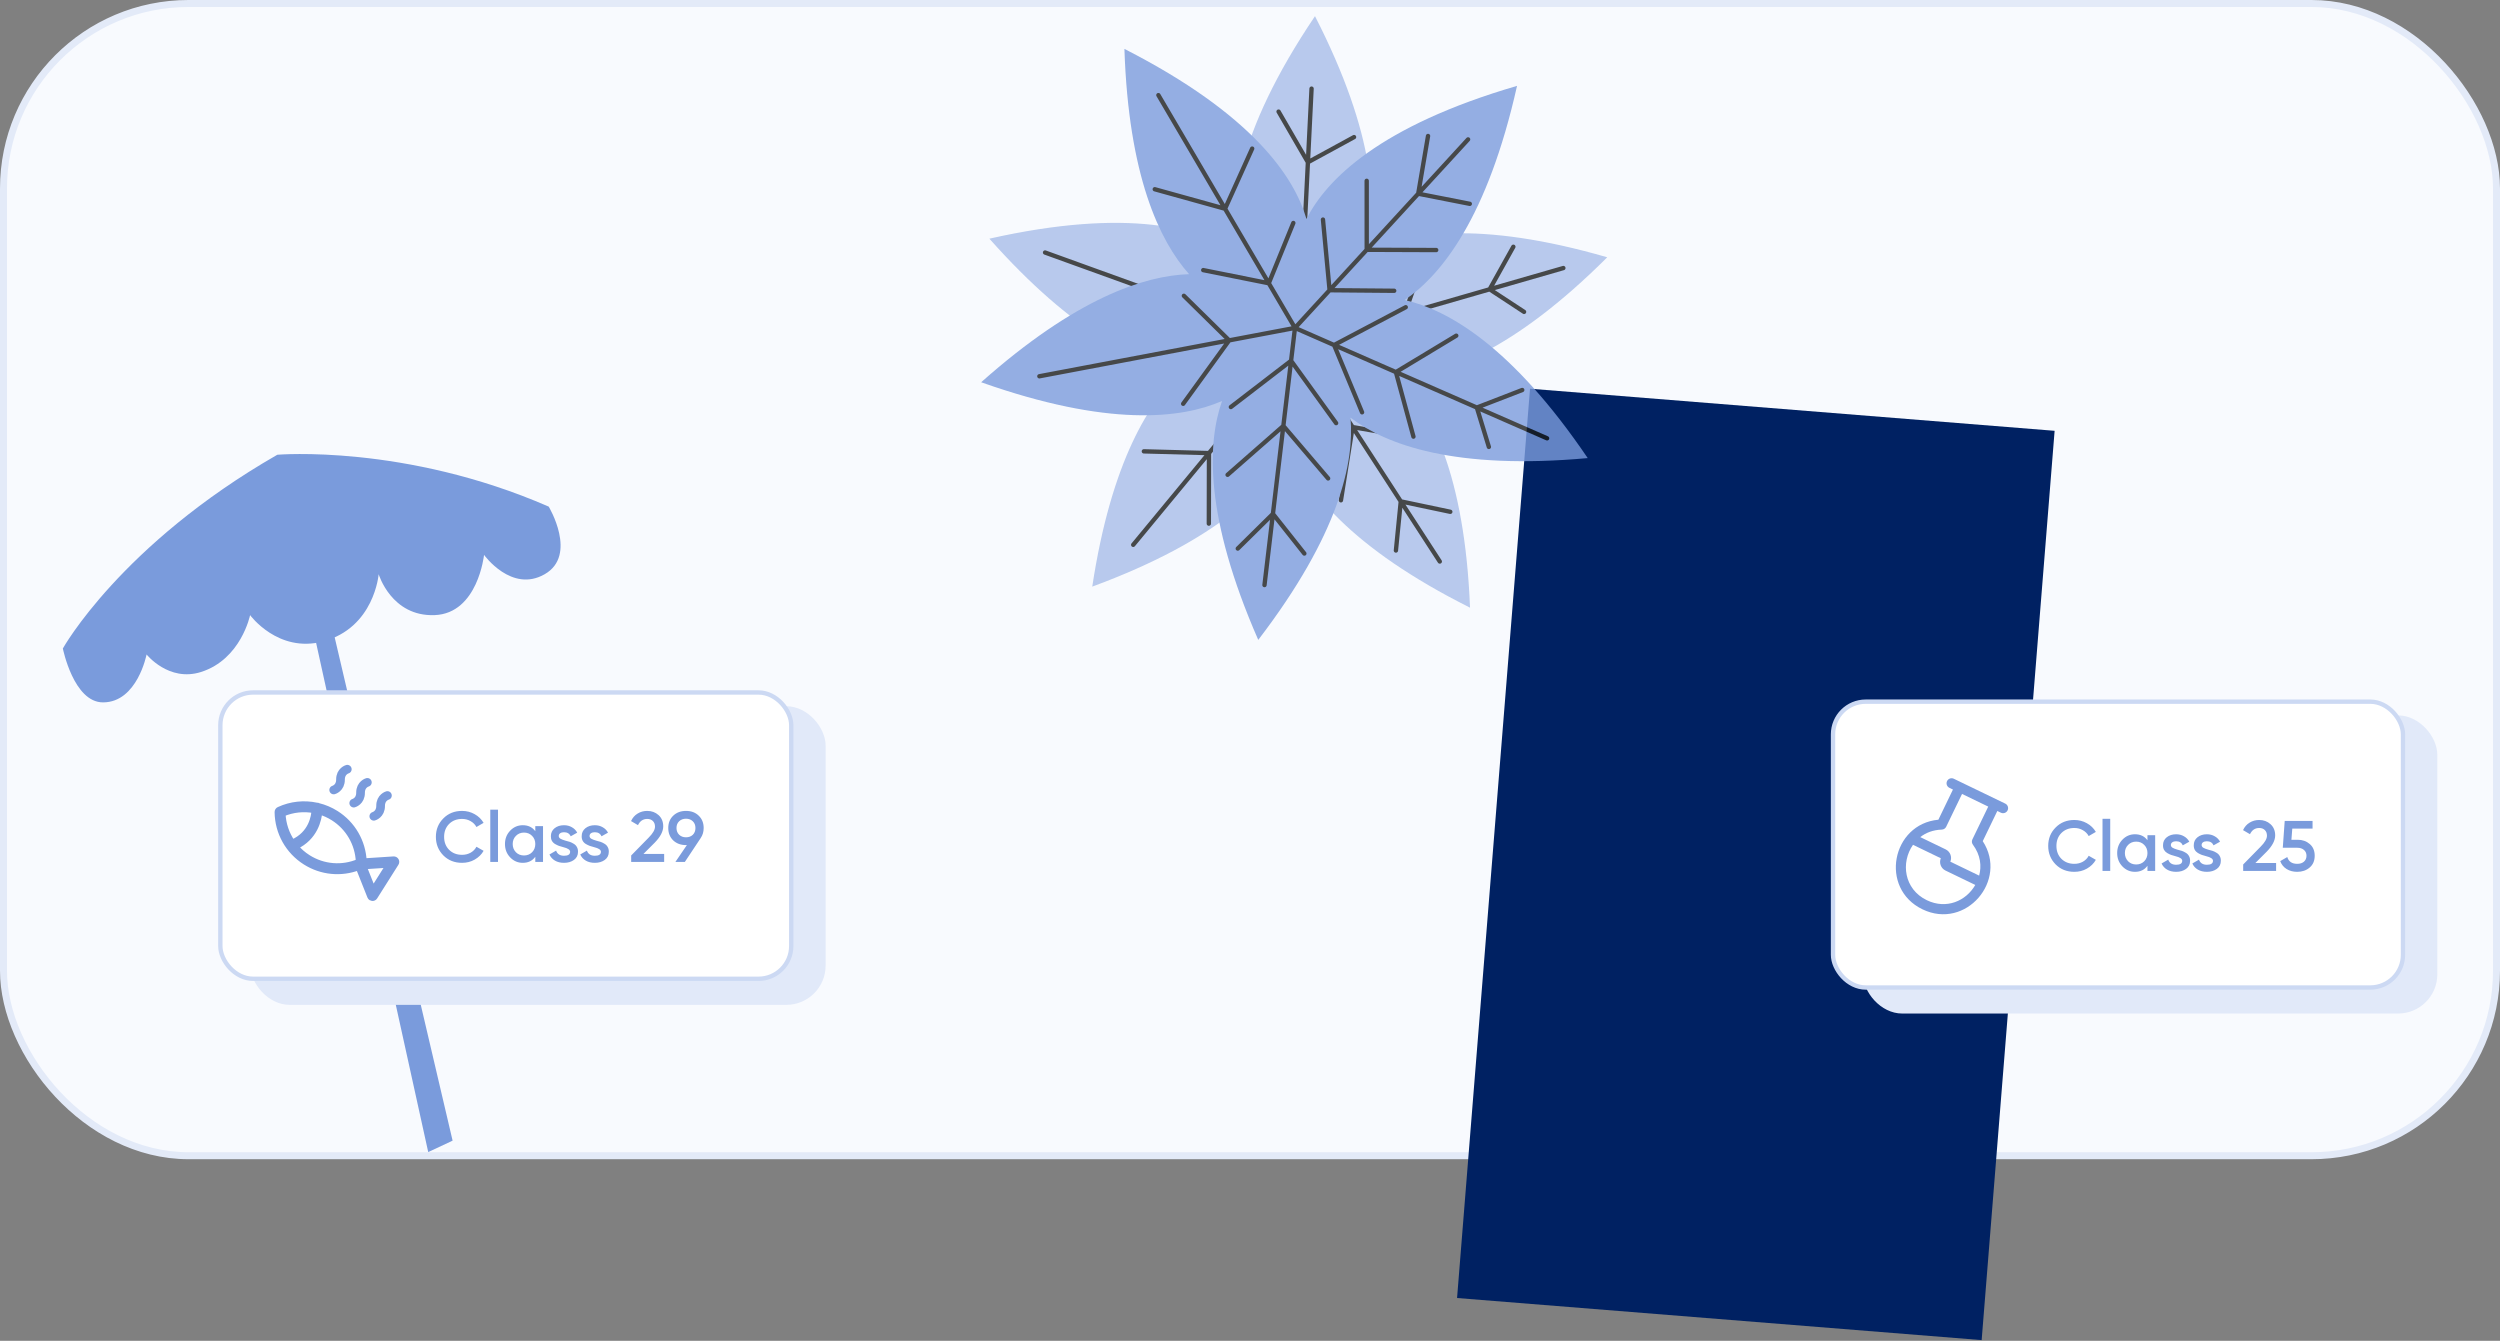 <svg width="358" height="192" viewBox="0 0 358 192" fill="none" xmlns="http://www.w3.org/2000/svg">
<rect x="0" y="0" width="358" height="192" fill="#808080" stroke="none"/>
<rect x="0.5" y="0.5" width="357" height="165" rx="26.5" fill="#F8FAFE" stroke="#E3EAF8"/>
<path fill-rule="evenodd" clip-rule="evenodd" d="M42.112 77.731L61.321 164.978L64.812 163.341L44.638 77.237L42.112 77.731Z" fill="#7A9BDC"/>
<path fill-rule="evenodd" clip-rule="evenodd" d="M9 92.864C9 92.864 17.278 77.993 39.712 65.119C39.712 65.119 57.966 63.562 78.577 72.548C78.577 72.548 82.756 79.489 78.007 82.224C73.259 84.961 69.316 79.459 69.316 79.459C69.316 79.459 68.439 87.841 62.244 88.085C56.048 88.328 54.225 82.224 54.225 82.224C54.225 82.224 53.616 89.918 46.222 91.862C39.801 93.551 35.813 88.085 35.813 88.085C35.813 88.085 34.535 94.407 28.783 96.231C24.159 97.698 20.99 93.719 20.99 93.719C20.99 93.719 19.663 100.581 14.752 100.581C10.543 100.581 9 92.864 9 92.864Z" fill="#7A9BDC"/>
<path d="M261.833 91.663C261.833 91.663 242.965 121.193 232.911 166.159" stroke="#8EAB53" stroke-width="0.856" stroke-linecap="round" stroke-linejoin="round"/>
<path fill-rule="evenodd" clip-rule="evenodd" d="M258.409 97.968C266.909 92.159 273.781 83.809 277.607 74.251C277.923 73.462 278.221 72.58 277.926 71.784C277.604 70.917 276.629 70.421 275.705 70.418C274.78 70.415 273.902 70.813 273.104 71.282C271.073 72.475 269.371 74.156 267.815 75.925C264.093 80.154 261.07 84.995 258.903 90.194C257.904 92.59 257.087 95.309 258.012 97.734L258.409 97.968Z" fill="#8EAB53"/>
<path fill-rule="evenodd" clip-rule="evenodd" d="M272.339 106.646C274.878 105.883 277.374 104.8 279.358 103.042C280.511 102.02 281.531 100.568 281.254 99.053C281.039 97.868 280.041 96.934 278.911 96.515C277.782 96.097 276.537 96.12 275.341 96.268C267.439 97.243 261.146 103.154 253.846 106.331L253.89 107.074C259.929 108.587 266.376 108.437 272.339 106.646Z" fill="#8EAB53"/>
<path fill-rule="evenodd" clip-rule="evenodd" d="M252.049 109.121L252.634 108.381C252.736 104.763 252.71 101.23 252.811 97.612C252.883 95.056 252.954 92.492 252.702 89.947C252.593 88.84 252.415 87.716 251.909 86.725C251.403 85.735 250.518 84.883 249.427 84.664C248.078 84.394 246.676 85.152 245.854 86.255C245.031 87.357 244.695 88.746 244.512 90.109C243.566 97.169 246.523 104.627 252.049 109.121Z" fill="#8EAB53"/>
<path fill-rule="evenodd" clip-rule="evenodd" d="M274.595 110.987C270.089 110.01 265.403 111.35 261.166 113.165C256.929 114.98 252.865 117.293 248.392 118.41L248.054 120.065C250.123 121.071 252.424 121.487 254.7 121.821C258.614 122.398 262.61 122.768 266.517 122.146C270.425 121.523 274.272 119.821 276.851 116.821C277.605 115.945 278.272 114.839 278.075 113.701C277.808 112.16 276.123 111.318 274.595 110.987Z" fill="#8EAB53"/>
<path fill-rule="evenodd" clip-rule="evenodd" d="M246.402 121.662L247.394 120.532C246.891 117.782 246.513 115.459 246.009 112.709C245.111 107.81 244.04 102.575 240.462 99.11C239.628 98.301 238.586 97.584 237.424 97.586C236.013 97.589 234.782 98.699 234.256 100.008C233.731 101.317 233.785 102.784 233.977 104.183C234.983 111.547 239.776 118.291 246.402 121.662Z" fill="#8EAB53"/>
<path fill-rule="evenodd" clip-rule="evenodd" d="M228.841 125.832C230.371 128.241 231.901 130.65 233.429 133.059C235.207 135.861 239.636 141.258 239.636 141.258L240.467 138.983C239.89 131.995 238.234 125.097 235.575 118.609C234.953 117.089 234.226 115.528 232.923 114.531C231.62 113.532 229.575 113.313 228.416 114.476C227.91 114.985 227.637 115.676 227.412 116.357C226.831 118.113 226.472 120.007 226.887 121.81C227.222 123.27 228.039 124.567 228.841 125.832Z" fill="#8EAB53"/>
<path fill-rule="evenodd" clip-rule="evenodd" d="M258.183 138.721C255.368 139.19 252.553 139.659 249.739 140.129C246.466 140.675 239.492 140.981 239.492 140.981L240.631 138.844C246.219 134.608 252.46 131.236 259.066 128.885C260.613 128.334 262.26 127.833 263.873 128.138C265.486 128.441 267.014 129.818 266.922 131.457C266.881 132.173 266.548 132.838 266.192 133.46C265.273 135.065 264.102 136.597 262.483 137.491C261.171 138.216 259.661 138.474 258.183 138.721Z" fill="#8EAB53"/>
<g style="mix-blend-mode:color">
<rect width="75.348" height="130.604" transform="matrix(-0.997 -0.08 -0.08 0.997 294.222 61.691)" fill="#002162"/>
</g>
<rect x="266.781" y="102.447" width="82.242" height="42.692" rx="5.616" fill="#E1E9F9"/>
<rect x="262.489" y="100.479" width="81.618" height="40.931" rx="4.68" fill="white" stroke="#CCD9F3" stroke-width="0.624"/>
<path d="M297.046 124.846C295.969 124.846 295.076 124.492 294.367 123.783C293.658 123.06 293.304 122.177 293.304 121.134C293.304 120.084 293.658 119.205 294.367 118.496C295.069 117.78 295.962 117.422 297.046 117.422C297.694 117.422 298.29 117.576 298.836 117.882C299.388 118.189 299.817 118.605 300.124 119.13L299.102 119.723C298.911 119.369 298.631 119.089 298.263 118.884C297.902 118.673 297.496 118.567 297.046 118.567C296.29 118.567 295.669 118.809 295.185 119.294C294.715 119.771 294.48 120.384 294.48 121.134C294.48 121.884 294.715 122.498 295.185 122.975C295.669 123.459 296.29 123.701 297.046 123.701C297.496 123.701 297.905 123.599 298.273 123.394C298.642 123.183 298.918 122.9 299.102 122.545L300.124 123.128C299.831 123.646 299.405 124.066 298.846 124.386C298.307 124.693 297.708 124.846 297.046 124.846ZM302.184 124.713H301.08V117.248H302.184V124.713ZM307.516 120.326V119.6H308.62V124.713H307.516V123.977C307.1 124.556 306.503 124.846 305.726 124.846C305.024 124.846 304.424 124.587 303.926 124.069C303.429 123.551 303.18 122.913 303.18 122.157C303.18 121.4 303.429 120.763 303.926 120.245C304.424 119.726 305.024 119.467 305.726 119.467C306.503 119.467 307.1 119.754 307.516 120.326ZM304.744 123.333C305.051 123.639 305.436 123.793 305.9 123.793C306.363 123.793 306.749 123.639 307.055 123.333C307.362 123.019 307.516 122.627 307.516 122.157C307.516 121.686 307.362 121.298 307.055 120.991C306.749 120.677 306.363 120.521 305.9 120.521C305.436 120.521 305.051 120.677 304.744 120.991C304.438 121.298 304.284 121.686 304.284 122.157C304.284 122.62 304.438 123.012 304.744 123.333ZM310.869 121.011C310.869 121.168 310.951 121.298 311.115 121.4C311.278 121.495 311.517 121.587 311.83 121.676C312.069 121.731 312.277 121.789 312.454 121.85C312.631 121.911 312.819 122.003 313.017 122.126C313.214 122.242 313.364 122.399 313.466 122.596C313.576 122.787 313.627 123.012 313.62 123.271C313.62 123.762 313.429 124.147 313.047 124.427C312.665 124.706 312.192 124.846 311.626 124.846C311.121 124.846 310.688 124.74 310.327 124.529C309.966 124.318 309.703 124.025 309.54 123.65L310.491 123.097C310.661 123.588 311.04 123.834 311.626 123.834C312.205 123.834 312.495 123.643 312.495 123.261C312.495 122.982 312.171 122.763 311.524 122.607C311.278 122.545 311.07 122.484 310.9 122.423C310.736 122.361 310.552 122.273 310.348 122.157C310.15 122.041 309.997 121.887 309.887 121.697C309.785 121.506 309.737 121.284 309.744 121.032C309.744 120.561 309.922 120.183 310.276 119.897C310.637 119.611 311.084 119.467 311.616 119.467C312.038 119.467 312.413 119.563 312.74 119.754C313.074 119.938 313.33 120.197 313.507 120.531L312.577 121.052C312.406 120.664 312.086 120.469 311.616 120.469C311.397 120.469 311.217 120.517 311.074 120.613C310.937 120.708 310.869 120.841 310.869 121.011ZM315.273 121.011C315.273 121.168 315.355 121.298 315.518 121.4C315.682 121.495 315.921 121.587 316.234 121.676C316.473 121.731 316.681 121.789 316.858 121.85C317.035 121.911 317.223 122.003 317.42 122.126C317.618 122.242 317.768 122.399 317.87 122.596C317.979 122.787 318.031 123.012 318.024 123.271C318.024 123.762 317.833 124.147 317.451 124.427C317.069 124.706 316.596 124.846 316.03 124.846C315.525 124.846 315.092 124.74 314.731 124.529C314.37 124.318 314.107 124.025 313.944 123.65L314.895 123.097C315.065 123.588 315.443 123.834 316.03 123.834C316.609 123.834 316.899 123.643 316.899 123.261C316.899 122.982 316.575 122.763 315.927 122.607C315.682 122.545 315.474 122.484 315.304 122.423C315.14 122.361 314.956 122.273 314.751 122.157C314.554 122.041 314.4 121.887 314.291 121.697C314.189 121.506 314.141 121.284 314.148 121.032C314.148 120.561 314.325 120.183 314.68 119.897C315.041 119.611 315.488 119.467 316.019 119.467C316.442 119.467 316.817 119.563 317.144 119.754C317.478 119.938 317.734 120.197 317.911 120.531L316.981 121.052C316.81 120.664 316.49 120.469 316.019 120.469C315.801 120.469 315.621 120.517 315.477 120.613C315.341 120.708 315.273 120.841 315.273 121.011ZM325.938 124.713H321.224V123.793L323.719 121.247C324.326 120.64 324.629 120.115 324.629 119.672C324.629 119.331 324.527 119.062 324.322 118.864C324.118 118.666 323.852 118.567 323.524 118.567C322.925 118.567 322.481 118.864 322.195 119.457L321.203 118.874C321.421 118.404 321.735 118.046 322.144 117.801C322.553 117.548 323.01 117.422 323.514 117.422C324.148 117.422 324.687 117.62 325.13 118.015C325.58 118.418 325.805 118.956 325.805 119.631C325.805 120.354 325.399 121.131 324.588 121.962L322.972 123.578H325.938V124.713ZM328.131 120.255H329.031C329.713 120.255 330.289 120.459 330.759 120.868C331.23 121.27 331.465 121.829 331.465 122.545C331.465 123.261 331.223 123.823 330.739 124.233C330.262 124.642 329.669 124.846 328.96 124.846C328.38 124.846 327.876 124.713 327.446 124.447C327.017 124.181 326.71 123.803 326.526 123.312L327.538 122.729C327.736 123.377 328.21 123.701 328.96 123.701C329.362 123.701 329.682 123.599 329.921 123.394C330.166 123.183 330.289 122.9 330.289 122.545C330.289 122.198 330.17 121.922 329.931 121.717C329.693 121.506 329.376 121.4 328.98 121.4H326.894L327.17 117.555H331.158V118.66H328.254L328.131 120.255Z" fill="#7A9BDC"/>
<path d="M283.929 120.452L286.016 116.132L286.524 116.378C286.883 116.551 287.315 116.401 287.489 116.041C287.662 115.682 287.512 115.25 287.153 115.076C286.982 114.994 280.259 111.746 279.783 111.516C279.424 111.342 278.992 111.493 278.818 111.852C278.645 112.212 278.795 112.644 279.155 112.817L279.662 113.063L277.575 117.383C270.897 118.002 269.091 127.215 275.295 130.213C281.507 133.214 287.594 126.067 283.929 120.452ZM278.066 118.799C278.335 118.79 278.576 118.633 278.693 118.391L280.964 113.691L284.715 115.504L282.444 120.204C282.327 120.446 282.354 120.732 282.514 120.948C283.643 122.472 283.771 124.051 283.414 125.386L279.288 123.392C279.566 122.727 279.277 121.95 278.62 121.632L274.98 119.874C275.761 119.262 276.78 118.842 278.066 118.799ZM275.924 128.911C272.639 127.324 272.17 123.512 273.942 120.977L277.925 122.902C277.647 123.567 277.936 124.344 278.593 124.662L282.861 126.723C281.539 129.032 278.712 130.258 275.924 128.911Z" fill="#7A9BDC"/>
<rect x="35.852" y="101.134" width="82.377" height="42.762" rx="5.625" fill="#E1E9F9"/>
<rect x="31.554" y="99.163" width="81.752" height="40.998" rx="4.687" fill="white" stroke="#CCD9F3" stroke-width="0.625"/>
<path d="M56.699 123.237C56.631 123.122 56.504 123.055 56.37 123.063L52.086 123.342C51.958 120.544 50.492 118.001 48.114 116.498C47.319 115.995 46.462 115.636 45.578 115.419C45.518 115.382 45.45 115.357 45.374 115.361C45.366 115.362 45.359 115.367 45.35 115.368C43.563 114.98 41.674 115.169 39.955 115.961C39.827 116.019 39.746 116.148 39.747 116.289C39.781 119.204 41.271 121.873 43.732 123.429C46.028 124.881 48.836 125.152 51.352 124.192L53.013 128.373C53.041 128.444 53.091 128.503 53.154 128.542C53.2 128.572 53.254 128.591 53.311 128.596C53.445 128.608 53.574 128.545 53.646 128.432L56.694 123.61C56.766 123.496 56.768 123.353 56.699 123.237ZM41.854 120.659C41.02 119.454 40.528 118.025 40.466 116.514C41.932 115.89 43.52 115.734 45.035 116.029C44.993 116.889 44.63 119.443 41.873 120.646C41.865 120.649 41.861 120.655 41.854 120.659ZM44.113 122.826C43.416 122.386 42.806 121.848 42.292 121.236C45.136 119.921 45.649 117.301 45.736 116.201C46.43 116.404 47.103 116.702 47.733 117.101C49.923 118.485 51.274 120.832 51.38 123.414C49.002 124.425 46.303 124.211 44.113 122.826ZM53.417 127.459L52.066 124.058L55.717 123.82L53.417 127.459Z" fill="#7A9BDC" stroke="#7A9BDC" stroke-width="0.849"/>
<path d="M47.785 113.123C47.785 113.123 48.769 112.854 48.759 111.638C48.75 110.422 49.733 110.153 49.733 110.153" stroke="#7A9BDC" stroke-width="1.247" stroke-linecap="round"/>
<path d="M50.657 115.006C50.657 115.006 51.641 114.737 51.631 113.521C51.622 112.305 52.605 112.036 52.605 112.036" stroke="#7A9BDC" stroke-width="1.247" stroke-linecap="round"/>
<path d="M53.53 116.89C53.53 116.89 54.513 116.621 54.504 115.405C54.495 114.189 55.478 113.919 55.478 113.919" stroke="#7A9BDC" stroke-width="1.247" stroke-linecap="round"/>
<path d="M66.168 123.558C65.089 123.558 64.195 123.203 63.485 122.493C62.775 121.769 62.419 120.885 62.419 119.84C62.419 118.789 62.775 117.908 63.485 117.198C64.188 116.481 65.083 116.122 66.168 116.122C66.817 116.122 67.415 116.276 67.961 116.583C68.514 116.891 68.944 117.307 69.251 117.833L68.227 118.427C68.036 118.072 67.756 117.792 67.387 117.587C67.025 117.375 66.619 117.27 66.168 117.27C65.41 117.27 64.789 117.512 64.304 117.997C63.833 118.475 63.597 119.089 63.597 119.84C63.597 120.592 63.833 121.206 64.304 121.684C64.789 122.169 65.41 122.411 66.168 122.411C66.619 122.411 67.029 122.309 67.397 122.104C67.766 121.892 68.043 121.609 68.227 121.254L69.251 121.838C68.958 122.357 68.531 122.777 67.971 123.098C67.431 123.405 66.831 123.558 66.168 123.558ZM71.314 123.425H70.208V115.948H71.314V123.425ZM76.655 119.031V118.304H77.761V123.425H76.655V122.688C76.238 123.268 75.641 123.558 74.862 123.558C74.159 123.558 73.558 123.299 73.06 122.78C72.561 122.261 72.312 121.623 72.312 120.865C72.312 120.107 72.561 119.468 73.06 118.949C73.558 118.43 74.159 118.171 74.862 118.171C75.641 118.171 76.238 118.458 76.655 119.031ZM73.879 122.043C74.186 122.35 74.572 122.503 75.037 122.503C75.501 122.503 75.887 122.35 76.194 122.043C76.501 121.728 76.655 121.336 76.655 120.865C76.655 120.394 76.501 120.004 76.194 119.697C75.887 119.383 75.501 119.226 75.037 119.226C74.572 119.226 74.186 119.383 73.879 119.697C73.572 120.004 73.418 120.394 73.418 120.865C73.418 121.329 73.572 121.722 73.879 122.043ZM80.014 119.718C80.014 119.875 80.096 120.004 80.26 120.107C80.424 120.202 80.662 120.294 80.977 120.383C81.216 120.438 81.424 120.496 81.601 120.557C81.779 120.619 81.967 120.711 82.165 120.834C82.363 120.95 82.513 121.107 82.615 121.305C82.725 121.496 82.776 121.722 82.769 121.981C82.769 122.473 82.578 122.859 82.195 123.139C81.813 123.418 81.339 123.558 80.772 123.558C80.266 123.558 79.833 123.453 79.471 123.241C79.109 123.029 78.846 122.736 78.682 122.36L79.635 121.807C79.806 122.299 80.185 122.544 80.772 122.544C81.352 122.544 81.642 122.353 81.642 121.971C81.642 121.691 81.318 121.472 80.669 121.315C80.424 121.254 80.215 121.192 80.045 121.131C79.881 121.07 79.696 120.981 79.492 120.865C79.293 120.749 79.14 120.595 79.031 120.404C78.928 120.213 78.88 119.991 78.887 119.738C78.887 119.267 79.065 118.888 79.42 118.601C79.782 118.314 80.229 118.171 80.762 118.171C81.185 118.171 81.561 118.266 81.888 118.458C82.223 118.642 82.479 118.902 82.656 119.236L81.724 119.758C81.554 119.369 81.233 119.175 80.762 119.175C80.543 119.175 80.362 119.222 80.219 119.318C80.082 119.414 80.014 119.547 80.014 119.718ZM84.425 119.718C84.425 119.875 84.507 120.004 84.671 120.107C84.835 120.202 85.074 120.294 85.388 120.383C85.627 120.438 85.835 120.496 86.013 120.557C86.19 120.619 86.378 120.711 86.576 120.834C86.774 120.95 86.924 121.107 87.026 121.305C87.136 121.496 87.187 121.722 87.18 121.981C87.18 122.473 86.989 122.859 86.607 123.139C86.224 123.418 85.75 123.558 85.183 123.558C84.678 123.558 84.244 123.453 83.882 123.241C83.52 123.029 83.257 122.736 83.093 122.36L84.046 121.807C84.217 122.299 84.596 122.544 85.183 122.544C85.763 122.544 86.053 122.353 86.053 121.971C86.053 121.691 85.729 121.472 85.081 121.315C84.835 121.254 84.626 121.192 84.456 121.131C84.292 121.07 84.107 120.981 83.903 120.865C83.704 120.749 83.551 120.595 83.442 120.404C83.339 120.213 83.291 119.991 83.298 119.738C83.298 119.267 83.476 118.888 83.831 118.601C84.193 118.314 84.64 118.171 85.173 118.171C85.596 118.171 85.972 118.266 86.299 118.458C86.634 118.642 86.89 118.902 87.067 119.236L86.135 119.758C85.965 119.369 85.644 119.175 85.173 119.175C84.954 119.175 84.773 119.222 84.63 119.318C84.493 119.414 84.425 119.547 84.425 119.718ZM95.107 123.425H90.385V122.503L92.885 119.953C93.492 119.345 93.796 118.82 93.796 118.376C93.796 118.034 93.694 117.765 93.489 117.567C93.284 117.369 93.018 117.27 92.69 117.27C92.089 117.27 91.645 117.567 91.359 118.161L90.365 117.577C90.584 117.106 90.898 116.747 91.307 116.501C91.717 116.249 92.174 116.122 92.68 116.122C93.315 116.122 93.854 116.32 94.298 116.716C94.749 117.119 94.974 117.659 94.974 118.335C94.974 119.059 94.568 119.837 93.755 120.67L92.137 122.288H95.107V123.425ZM100.765 118.57C100.765 119.117 100.622 119.598 100.335 120.015L98.072 123.425H96.72L98.358 121.018H98.236C97.491 121.018 96.88 120.793 96.402 120.342C95.931 119.885 95.695 119.294 95.695 118.57C95.695 117.847 95.931 117.259 96.402 116.809C96.88 116.351 97.491 116.122 98.236 116.122C98.987 116.122 99.594 116.351 100.059 116.809C100.53 117.259 100.765 117.847 100.765 118.57ZM96.873 118.57C96.873 118.96 96.999 119.28 97.252 119.533C97.512 119.779 97.839 119.902 98.236 119.902C98.632 119.902 98.956 119.782 99.209 119.543C99.461 119.298 99.588 118.973 99.588 118.57C99.588 118.167 99.461 117.847 99.209 117.608C98.956 117.362 98.632 117.239 98.236 117.239C97.839 117.239 97.512 117.362 97.252 117.608C96.999 117.847 96.873 118.167 96.873 118.57Z" fill="#7A9BDC"/>
<g opacity="0.8">
<path fill-rule="evenodd" clip-rule="evenodd" d="M200.321 54.095C206.728 53.833 216.648 50.328 230.157 36.843C211.635 31.484 201.231 33.283 195.527 36.192C197.299 30.039 197.089 19.483 188.307 2.316C176.834 19.328 175.896 30.078 177.293 36.245C172.054 32.703 161.699 29.671 141.68 34.178C153.708 47.724 163.048 52.102 169.422 53.067C164.597 57.343 159.139 66.096 156.41 84.005C174.465 77.344 181.78 69.74 184.658 64.018C186.882 70.025 193.306 78.394 210.508 87.02C209.748 67.947 204.846 58.639 200.321 54.095Z" fill="#A7BDE8"/>
<path d="M187.815 12.692L186.001 49.298L206.177 80.408M223.873 38.385L186.001 49.298L162.276 78.017M149.654 36.16L186.001 49.298M216.712 35.336L213.317 41.426L218.246 44.661M204.477 35.391L201.16 44.93L208.997 50.428M196.306 36.882L191.875 47.605L201.115 52.452M199.247 56.019L188.579 53.273L186.182 63.88M203.429 62.841L193.691 61.156L192.023 71.642M207.681 73.29L200.591 71.796L199.895 78.833M173.106 74.983L173.126 64.883L163.801 64.633M180.631 67.887L179.892 56.693L170.826 55.929M170.608 51.328L179.028 46.777L176.217 37.891M179.17 34.804L186.364 41.978L193.532 36.127M180.437 26.533L186.753 34.127L194.428 27.798M183.092 15.981L187.293 23.237L193.9 19.633" stroke="#191C1C" stroke-width="0.624" stroke-linecap="round" stroke-linejoin="round"/>
<path fill-rule="evenodd" clip-rule="evenodd" d="M193.389 59.799C198.485 63.692 208.353 67.336 227.362 65.599C216.541 49.638 207.39 44.373 201.143 42.965C206.439 39.366 213.023 31.112 217.24 12.296C197.544 18.049 189.953 25.716 187.085 31.354C185.32 25.28 179.293 16.331 161.016 7.003C161.609 25.108 165.995 34.445 170.28 39.261C163.837 39.467 154.045 42.71 140.501 54.739C158.644 61.156 169.13 59.982 175 57.42C172.871 63.462 172.463 74.004 180.182 91.633L180.181 91.633C191.786 76.478 193.965 66.186 193.389 59.799Z" fill="#7A9BDC"/>
<path d="M210.231 19.962L185.44 46.957L181.075 83.779M221.542 62.767L185.44 46.957L148.838 53.883M165.882 13.623L185.44 46.957M217.984 55.847L211.481 58.361L213.205 63.998M208.538 48.069L199.891 53.286L202.405 62.523M201.301 43.994L191.039 49.409L195.048 59.042M191.332 60.592L184.882 51.662L176.26 58.288M190.188 68.511L183.777 60.991L175.791 67.991M186.782 79.265L182.284 73.585L177.25 78.552M169.43 57.822L176.015 48.74L169.531 42.358M165.363 27.099L175.428 29.894L179.312 21.279M172.303 38.681L181.688 40.562L185.205 31.931M189.449 31.444L190.397 41.559L199.649 41.64M195.71 25.891L195.714 35.769L205.663 35.807M204.496 19.473L203.089 27.738L210.474 29.189" stroke="#191C1C" stroke-width="0.624" stroke-linecap="round" stroke-linejoin="round"/>
</g>
</svg>
